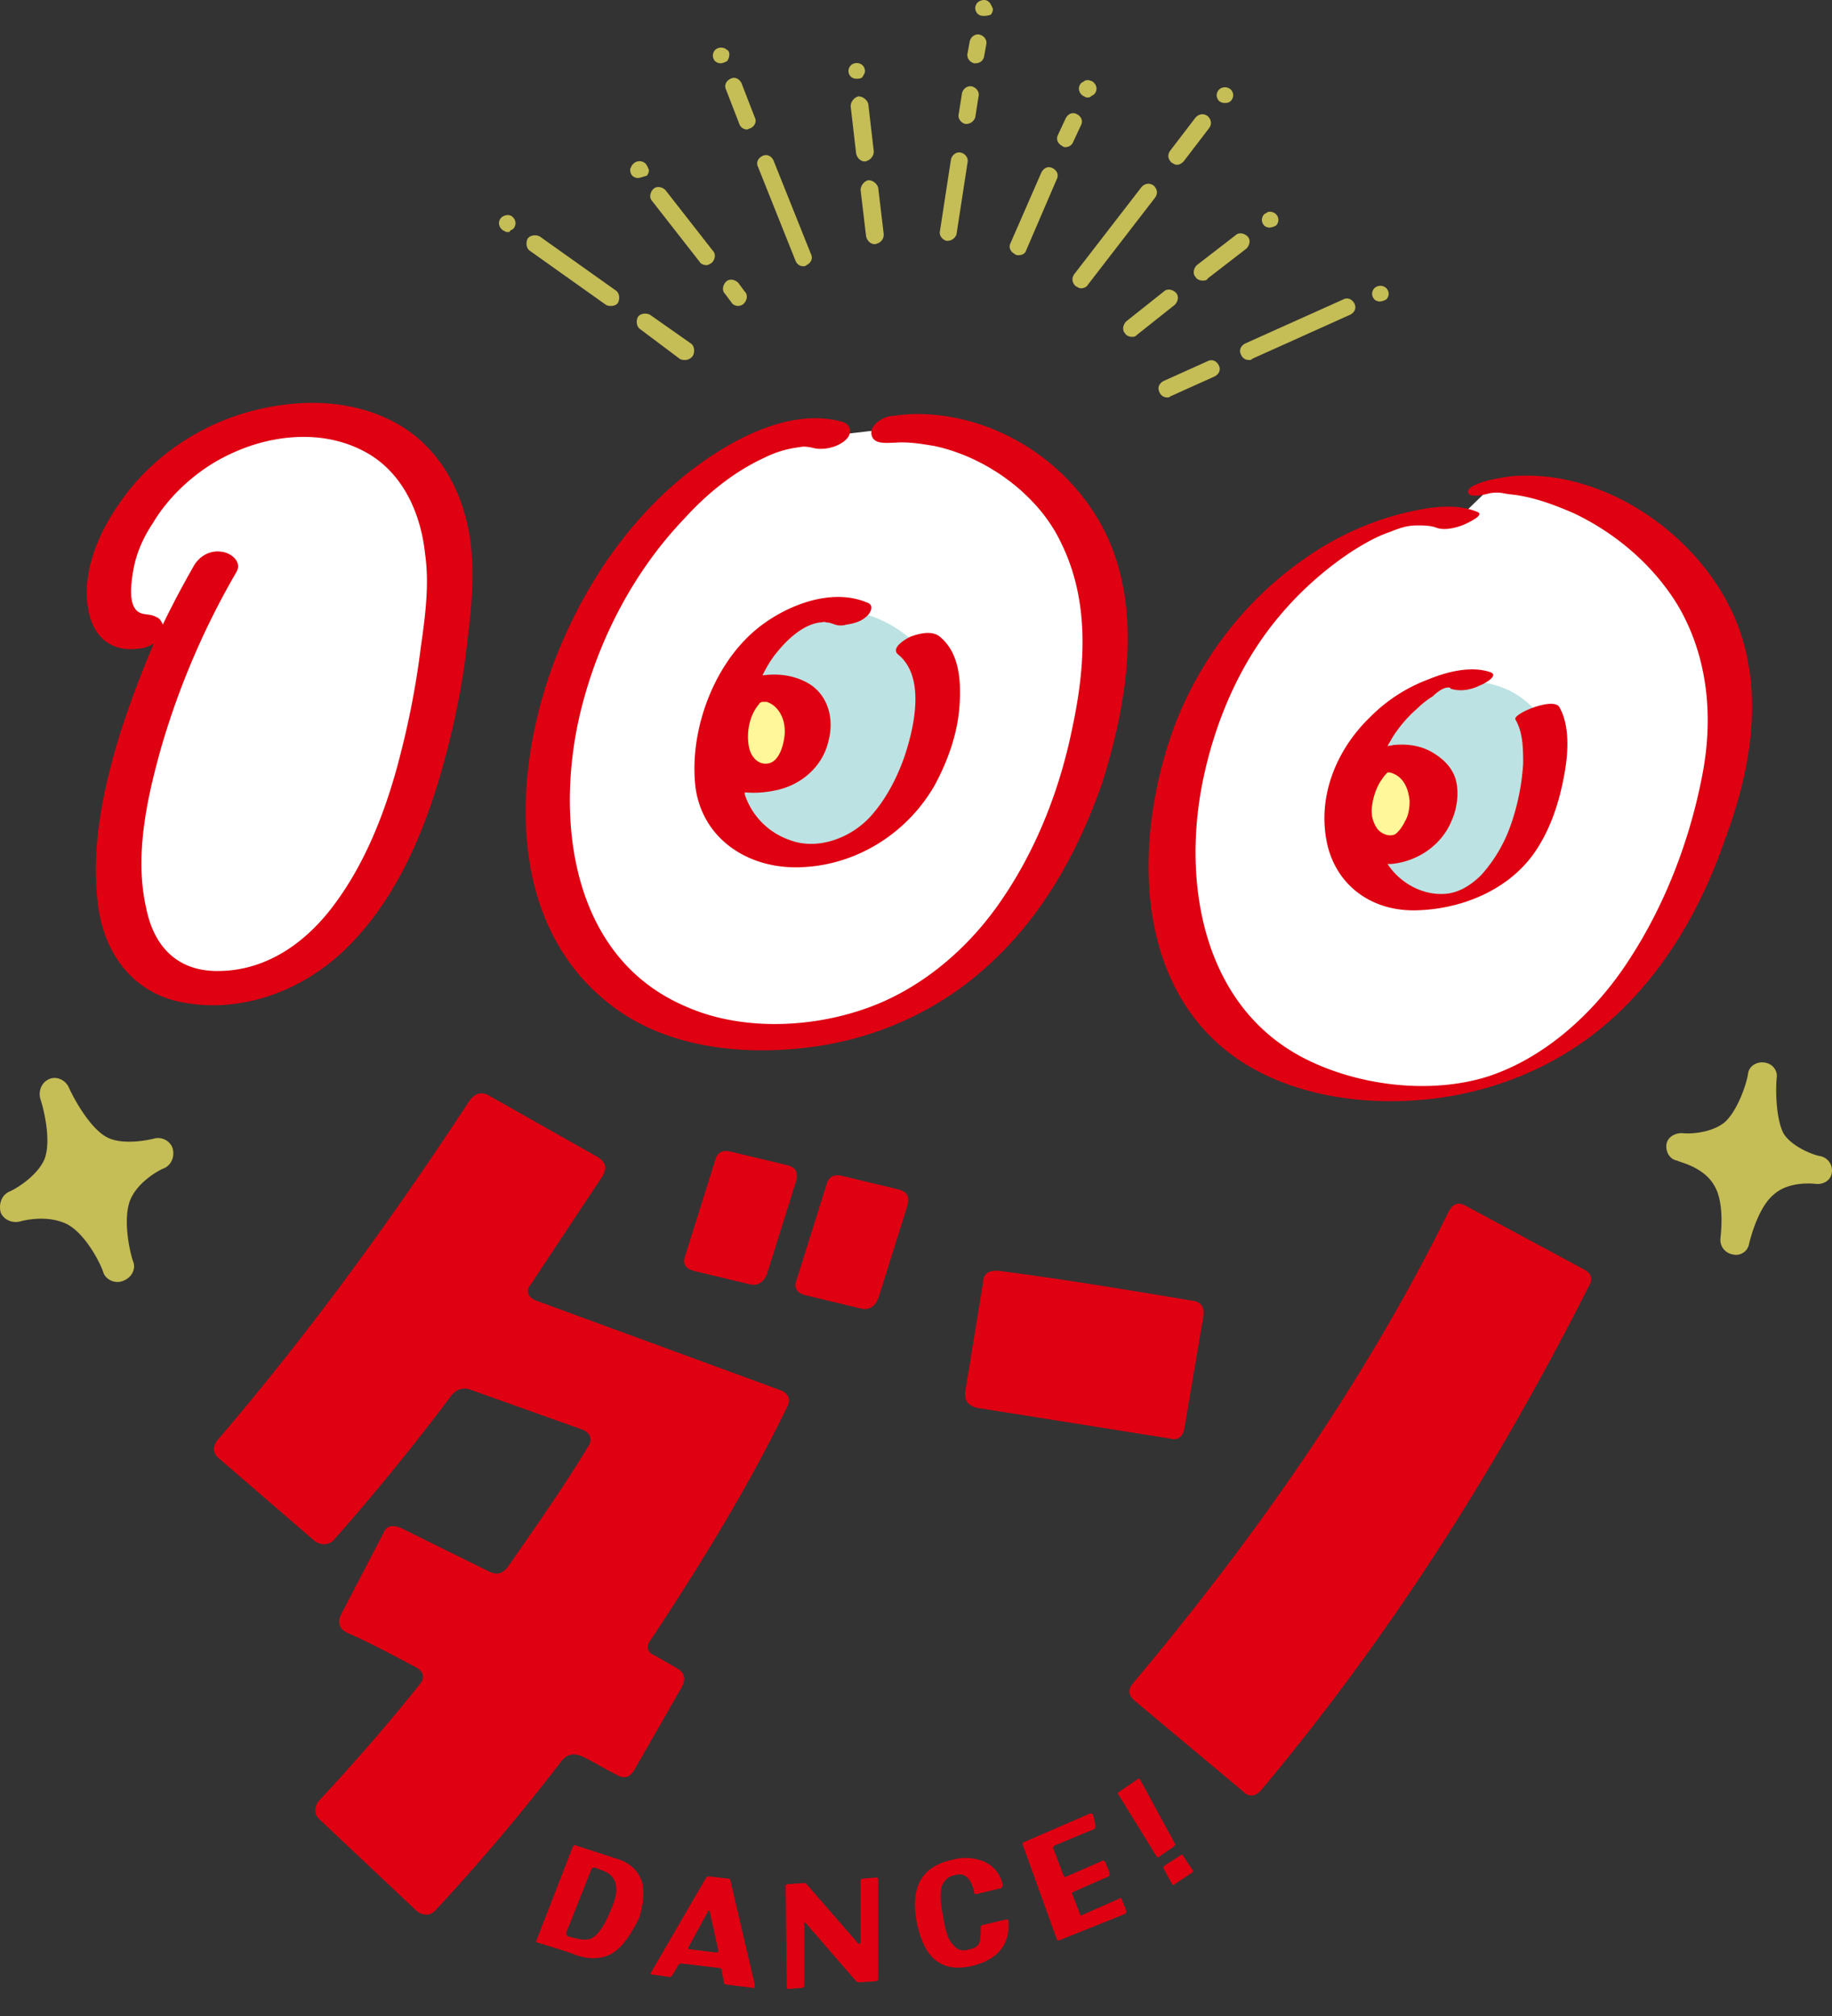 <svg width="60" height="66" viewBox="0 0 60 66" fill="none" xmlns="http://www.w3.org/2000/svg"><rect x="0" y="0" width="60" height="66" fill="#333333" stroke="none"/><path d="M29.267 14.023c1.625-.325 7.908 1.192 6.788 8.558-1.083 7.004-5.416 11.878-11.879 11.337-6.354-.578-7.69-7.474-4.946-13.251 2.455-5.163 6.282-6.86 7.835-6.39" fill="#fff"/><path d="M27.751 20.017c-.83-.036-3.43.144-4.188 4.116-.686 3.575 2.491 4.658 4.766 3.286 2.166-1.3 3.033-5.308 1.733-6.283-.614-.613-1.48-1.083-2.31-1.119z" fill="#BCE2E3"/><path d="M25.91 22.761c.867.542.65 2.564-.794 2.708-1.48.18-1.516-1.083-1.227-1.95.288-.866 1.155-1.336 2.022-.758z" fill="#FFF799"/><path d="M36.633 18.573c-.794-2.889-3.61-5.019-6.607-5.019-.29 0-.578.036-.867.072-.253.036-.686.29-.614.614.072.325.506.253.758.253.434-.036.867.036 1.3.108 1.011.217 1.986.722 2.78 1.408.578.506 1.048 1.083 1.372 1.77.94 1.913.795 4.043.362 6.065-.434 2.13-1.264 4.189-2.528 5.922-1.083 1.48-2.6 2.708-4.333 3.285-1.805.614-4.044.686-5.813-.108-3.79-1.625-4.296-6.246-3.394-9.785.578-2.274 1.733-4.477 3.358-6.174.722-.794 1.589-1.516 2.6-1.986a3.5 3.5 0 011.191-.36c.145-.037.325 0 .47.035.325.072.794-.036 1.047-.289.216-.216.144-.505-.145-.577-1.552-.434-3.321.433-4.585 1.336-2.094 1.48-3.647 3.683-4.622 5.993-1.588 3.755-1.95 9.063 1.697 11.807 1.806 1.372 4.297 1.625 6.5 1.336 2.238-.289 4.332-1.264 5.957-2.816 1.697-1.589 2.816-3.647 3.575-5.813.686-2.167 1.191-4.766.541-7.077z" fill="#DF0011"/><path d="M24.827 20.559c-1.445 1.155-2.239 3.321-2.059 5.127.181 1.697 1.625 2.708 3.286 2.708 1.878 0 3.61-1.047 4.55-2.672.469-.867.794-1.806.83-2.78.036-.723-.036-1.589-.65-2.095-.253-.216-.686-.108-.975 0-.144.073-.65.362-.397.578.939.758.506 2.491.18 3.43-.252.686-.613 1.372-1.119 1.914-.65.686-1.733 1.083-2.636.722a2.353 2.353 0 01-1.444-1.48v-.072c.361.036.722 0 1.047-.073.83-.18 1.517-.794 1.697-1.625.18-.686 0-1.444-.613-1.84-.47-.29-1.011-.362-1.553-.29.144-.289.289-.541.506-.794.324-.397.83-.867 1.372-.939.072 0 .144-.036.216 0 .108 0 .18.036.289.072a.612.612 0 00.361 0c.253-.036.506-.108.686-.288.145-.145.217-.362 0-.434-1.191-.505-2.672.108-3.574.83zm.144 2.419h.144a.787.787 0 01.29.18c.252.253.324.614.288.94-.036.288-.144.721-.433.866-.361.144-.65-.145-.722-.47-.109-.47 0-1.083.325-1.444 0-.036.072-.072.108-.072z" fill="#DF0011"/><path d="M5.871 15.215c-3.105 2.527-2.6 5.777-1.3 5.452l.253-.217c0 .036.361.47.903.722-2.094 4.766-3.105 10.832.938 11.121 4.839.325 7.366-5.524 8.016-12.456.65-6.933-5.705-7.15-8.81-4.622z" fill="#fff"/><path d="M15.44 18.031c-.145-1.66-.903-3.285-2.42-4.152-1.408-.794-3.069-.83-4.585-.47-1.842.434-3.502 1.553-4.55 3.106-.577.83-1.01 1.805-1.047 2.816 0 .65.145 1.372.723 1.733.36.217.758.217 1.155.145.108-.037.217-.073.325-.145a32.076 32.076 0 00-1.156 3.105c-.541 1.806-.938 3.755-.65 5.633.253 1.552 1.228 2.78 2.853 3.033 1.914.325 3.863-.434 5.235-1.77 1.553-1.516 2.456-3.538 3.07-5.596.36-1.228.65-2.491.83-3.791.144-1.192.325-2.42.216-3.647zm-1.661 3.178a27.386 27.386 0 01-.65 3.43c-.47 1.877-1.192 3.755-2.383 5.235-.975 1.192-2.239 1.95-3.72 1.914-1.227-.036-1.985-.795-2.238-2.058-.397-1.733.036-3.647.506-5.308a25.683 25.683 0 012.455-5.705c.18-.325-.18-.614-.47-.65-.397-.072-.758.145-.938.47A32.008 32.008 0 005.33 20.45c-.036-.108-.109-.216-.217-.252-.253-.145-.542 0-.722-.325-.18-.325-.072-.975 0-1.336.108-.506.325-.975.614-1.408.47-.795 1.191-1.48 1.95-1.95a6.222 6.222 0 011.588-.686c1.083-.289 2.311-.289 3.394.289 1.228.65 1.842 1.985 1.986 3.358.144 1.01 0 2.058-.144 3.069z" fill="#DF0011"/><path d="M48.838 15.937c2.094-.542 9.207 2.058 7.582 9.604-1.48 6.897-6.319 11.77-13.143 9.821-6.607-1.877-5.668-10.76-2.274-14.912 2.563-3.14 5.668-3.935 6.715-3.43" fill="#fff"/><path d="M48.224 22.292c-1.408-.145-4.441 1.841-4.08 4.73.36 2.888 3.43 3.033 5.019 1.48 1.336-1.3 1.877-4.26 1.191-5.163-.433-.506-1.01-.939-2.13-1.047z" fill="#BCE2E3"/><path d="M46.563 25.144c.758.65.289 2.636-1.156 2.6-1.444-.036-1.335-1.3-.938-2.13.397-.83 1.3-1.12 2.094-.47z" fill="#FFF799"/><path d="M56.961 20.595c-1.01-2.817-4.116-5.127-7.149-5.02-.36 0-.686.073-1.047.145-.108.036-.722.18-.686.397.036.109.145.109.253.109.144 0 .289-.036.433-.072a1.19 1.19 0 01.506 0c.18.036.325.036.505.072.614.108 1.192.325 1.77.578 1.371.65 2.6 1.697 3.393 2.996 1.011 1.697 1.192 3.72.795 5.669-.434 2.202-1.3 4.405-2.6 6.282-1.083 1.553-2.636 2.925-4.44 3.503-1.879.578-4.19.289-5.922-.578-3.394-1.697-4.08-5.813-3.358-9.207.36-1.697 1.047-3.394 2.094-4.802a11.041 11.041 0 012.744-2.6c.397-.253.83-.505 1.264-.65.36-.144.577-.216.902-.216.18 0 .434 0 .614.072.289.108.686 0 .939-.108.072-.037.65-.29.433-.398-.758-.325-1.697-.144-2.455.037a9.646 9.646 0 00-3.213 1.48c-1.878 1.3-3.322 3.141-4.189 5.271-1.336 3.43-1.552 8.197 1.517 10.76 1.733 1.444 4.224 1.878 6.427 1.697 2.31-.18 4.549-1.083 6.282-2.636 1.77-1.588 2.96-3.683 3.719-5.885.83-2.203 1.264-4.658.47-6.896z" fill="#DF0011"/><path d="M47.43 22.508c.035 0 .072 0 .072.036.325.109.685.037.974-.108.109-.036.65-.325.325-.433-.65-.217-1.444 0-2.058.253a5.29 5.29 0 00-1.877 1.227c-1.12 1.083-1.77 2.672-1.372 4.26.36 1.337 1.516 2.095 2.888 2.059 1.553-.036 3.178-.722 4.008-2.094.47-.759.722-1.625.867-2.492.108-.65.144-1.48-.181-2.058-.18-.36-1.553.217-1.444.397.253.434.253.975.253 1.445a7.461 7.461 0 01-.398 1.985 4.804 4.804 0 01-.974 1.661c-.325.325-.723.578-1.156.614-.758.072-1.516-.36-1.913-.975h.108c.866-.072 1.66-.613 1.986-1.408.18-.397.252-.902.144-1.336-.108-.397-.397-.686-.758-.902-.361-.217-.794-.29-1.228-.253-.072 0-.18.036-.252.036.036-.072.108-.18.144-.253a4.25 4.25 0 01.83-.975 2.73 2.73 0 01.506-.397c.108-.108.325-.289.505-.289zm-2.023 2.817c.037-.037.037-.037.073-.037h.036c.433.109.614.506.65.94 0 .216-.036.469-.145.65-.072.144-.18.324-.325.432-.216.109-.505-.036-.614-.216a1.017 1.017 0 01-.144-.722 2.09 2.09 0 01.253-.759c.072-.108.144-.216.216-.288z" fill="#DF0011"/><path d="M55.084 37.095c.253.036.975 0 1.408-.36.434-.398.723-1.3.759-1.59.036-.252.288-.397.541-.36.253.036.433.252.397.505-.036.325-.036 1.3.217 1.805.253.434.975.722 1.228.758a.479.479 0 01.36.542c-.035.253-.288.397-.54.361-.037 0-.867-.108-1.373.361-.47.397-.722 1.3-.794 1.589a.435.435 0 01-.542.361.484.484 0 01-.397-.542c.036-.325.108-1.227-.217-1.733-.36-.614-1.191-.758-1.191-.794-.253-.036-.397-.289-.361-.542.036-.216.252-.36.505-.36zM.31 39.009c.254-.108.94-.542 1.156-1.083.217-.614-.036-1.625-.144-1.95-.072-.253.036-.542.289-.65.252-.108.541.036.65.289.144.325.65 1.264 1.191 1.588.47.29 1.3.145 1.589.073.252-.073.541.072.614.325.072.252-.037.541-.29.65-.035 0-.866.397-1.119 1.083-.216.65 0 1.625.109 1.95.108.252-.036.541-.325.65-.253.108-.578-.037-.65-.29-.108-.324-.578-1.227-1.156-1.552-.686-.361-1.552-.108-1.552-.108-.253.072-.542-.036-.65-.29-.072-.288.036-.577.289-.685z" fill="#C5BD56"/><path d="M21.325 53.668c-.18.217-.145.433.144.542l.686.397c.253.144.325.325.18.614l-1.552 2.708c-.144.252-.325.325-.578.18-.433-.217-.83-.47-1.155-.614-.253-.108-.47-.072-.65.145a66.706 66.706 0 01-4.116 4.874c-.18.217-.433.217-.65.036l-3.141-2.96c-.217-.181-.217-.434-.036-.65a64.923 64.923 0 003.285-3.792c.181-.216.145-.433-.144-.577-.758-.398-1.48-.795-2.239-1.12-.252-.144-.324-.325-.18-.614l1.372-2.635c.108-.253.289-.29.578-.18l2.924 1.444c.253.108.434.036.614-.217 1.083-1.553 1.95-2.816 2.6-3.9.144-.216.072-.433-.18-.541l-3.647-1.3c-.253-.108-.506-.036-.686.217a76.295 76.295 0 01-3.792 4.657c-.18.217-.433.217-.65.073l-3.14-2.708c-.217-.181-.217-.398-.037-.614 2.816-3.286 5.56-7.005 8.232-11.085.18-.253.397-.325.65-.18l3.575 2.022c.253.18.289.325.144.613-.433.65-1.227 1.842-2.347 3.539-.18.216-.108.433.18.541l7.98 2.925c.29.108.361.325.217.578-1.228 2.527-2.744 5.018-4.441 7.582z" fill="#DF0011"/><path d="M25.116 41.717c-.108.253-.289.397-.578.325l-1.805-.433c-.289-.073-.397-.253-.289-.506l.975-3.105c.072-.289.253-.361.541-.289l1.806.433c.289.073.36.217.325.47l-.975 3.105zm3.647.794c-.109.253-.289.397-.578.325l-1.805-.433c-.289-.072-.397-.253-.289-.506l.975-3.105c.072-.289.253-.36.542-.289l1.805.434c.289.072.36.216.325.47l-.975 3.104zM38.8 46.7c-.036.324-.217.469-.47.397l-6.354-1.011c-.253-.072-.397-.217-.361-.542l.578-3.538c0-.325.216-.434.541-.398 2.239.29 4.369.65 6.319.975.289.037.397.217.36.506l-.613 3.61zm2.527 11.878c-.18.217-.397.29-.613.073l-3.539-2.961c-.216-.18-.253-.361-.072-.578 4.369-5.2 7.799-10.29 10.326-15.417.145-.289.325-.361.578-.217l3.827 2.058c.29.145.361.325.18.614-3.068 6.066-6.607 11.554-10.687 16.428zM19.88 64.03c-.288.109-.65.109-1.047-.036-.072-.036-.505-.18-1.227-.397-.036 0-.073-.036-.036-.072l1.191-3.069c.036-.036.036-.072.108-.036l1.336.433c.47.145.723.433.83.794.073.325.037.687-.108 1.156-.324.65-.65 1.083-1.047 1.228zm-.108-2.78s-.108-.036-.289-.108c-.036 0-.072 0-.108.036l-.83 2.094c0 .036 0 .072.036.109.072.036.144.036.252.072.29.072.506.072.65-.072.18-.145.361-.434.542-.903.289-.65.18-1.047-.253-1.228zm4.874 3.828l-.867-.109a.077.077 0 01-.072-.072l-.072-.397a.078.078 0 00-.072-.072l-1.228-.145c-.036 0-.072 0-.108.036l-.217.361c-.036.037-.072.073-.108.037l-.542-.073c-.036 0-.072-.036-.036-.072l1.805-3.105c.037-.036.073-.036.109-.036l.614.072c.036 0 .072.036.072.072l.794 3.394c0 .109-.036.145-.072.109zm-1.408-2.528c-.036-.036-.036 0-.036 0l-.65 1.192c-.037.036 0 .072.036.072l.866.108c.036 0 .072 0 .072-.072l-.288-1.3zm5.524 2.239a.078.078 0 01-.072.072l-.541.036c-.037 0-.073 0-.109-.036l-1.66-1.914h-.037s-.036 0 0 .036v2.022a.078.078 0 01-.072.073l-.433.036c-.036 0-.072 0-.072-.073l-.036-3.285c0-.036.036-.072.072-.072l.505-.036c.036 0 .109 0 .109.036l1.697 1.95h.036s.036 0 .036-.037v-2.022c0-.036.036-.072.072-.072l.433-.036c.036 0 .072 0 .072.072v3.25zm3.972-2.961l-.758.18c-.036 0-.072 0-.072-.072-.108-.469-.325-.65-.65-.541-.217.036-.325.18-.397.325-.072.216-.072.541.036 1.047 0 .072.036.144.036.216.072.361.18.614.325.723.108.144.289.18.505.108.18-.036.29-.108.325-.253.036-.108.036-.253.036-.47 0-.035.037-.072.073-.072l.758-.18c.036 0 .072 0 .072.036.072.758-.325 1.264-1.155 1.48-.47.109-.83.073-1.12-.108-.36-.216-.577-.65-.722-1.3-.216-1.155.145-1.841 1.156-2.058a1.575 1.575 0 011.083.072c.289.145.505.398.578.759-.037.072-.037.108-.109.108zm3.141-2.058c0 .036 0 .072-.036.108l-1.3.542c-.036.036-.072.036-.036.108l.325.867c.036.036.036.072.108.036l1.156-.506c.036-.036.072 0 .108.037l.145.36c0 .037 0 .073-.036.109l-1.156.505c-.036.036-.072.036-.036.073l.253.65c0 .036.036.072.072.036l1.227-.542c.037-.036.073 0 .073.036l.144.361c0 .036 0 .072-.036.108l-2.166.867c-.036 0-.072 0-.072-.036l-1.12-3.105c0-.036 0-.072.036-.072l2.167-.94c.036 0 .072 0 .108.037l.072.361zm2.6.578c.036.036 0 .072-.036.108l-.47.325c-.036.036-.072.036-.108-.036l-1.227-1.986c-.037-.036-.037-.072.036-.108l.577-.398c.036-.036.073-.036.109.037l1.119 2.058zm.578.866c.036.036.036.072-.036.108l-.542.362c-.036.036-.072.036-.108-.036l-.253-.47c-.036-.036 0-.072.036-.108l.506-.325c.036-.036.072-.036.108.036l.289.433z" fill="#DF0011"/><path d="M35.406 9.438c-.072 0-.108-.036-.18-.072-.109-.109-.145-.253-.037-.398l2.203-2.852c.108-.108.253-.144.397-.036.108.108.145.253.036.397L35.623 9.33c-.036.073-.145.109-.217.109zm3.141-4.044c-.072 0-.108-.036-.18-.072-.109-.109-.145-.253-.036-.397l.83-1.084c.108-.108.253-.144.397-.036.108.109.145.253.036.397l-.83 1.084c-.072.072-.145.108-.217.108zM40.1 3.372a.276.276 0 01-.18-.072.276.276 0 01-.073-.18c0-.073.036-.145.072-.181a.283.283 0 01.398 0 .275.275 0 01.072.18.275.275 0 01-.073.18c-.072.073-.144.073-.216.073zm-1.878 9.64a.272.272 0 01-.252-.18c-.072-.145 0-.289.144-.361l1.444-.65c.145-.072.29 0 .361.144.073.145 0 .29-.144.361l-1.444.65c-.036.036-.072.036-.109.036zm2.672-1.227a.272.272 0 01-.252-.18c-.073-.145 0-.29.144-.362L43.999 9.8c.145-.072.29 0 .362.144.072.145 0 .29-.145.361l-3.213 1.445c0 .036-.072.036-.109.036zm4.296-1.914a.276.276 0 01-.18-.072.276.276 0 01-.072-.18c0-.073.036-.145.072-.181a.283.283 0 01.397 0 .276.276 0 01.073.18.276.276 0 01-.073.181.513.513 0 01-.216.072zm-22.746 1.914c-.072 0-.108 0-.18-.036l-1.3-.975c-.108-.072-.145-.253-.072-.397.072-.109.252-.145.397-.072l1.336.938c.108.072.144.253.072.397a.313.313 0 01-.253.145zm-2.419-1.769c-.072 0-.108 0-.18-.036l-2.492-1.77c-.108-.072-.144-.252-.072-.397.072-.108.253-.144.397-.072l2.492 1.77c.108.071.144.252.072.396-.036.073-.145.109-.217.109zm-3.394-2.419c-.036 0-.072 0-.108-.037-.036 0-.072-.036-.108-.072a.276.276 0 01-.073-.18c0-.073.036-.145.073-.18.072-.073.216-.11.288-.073.037 0 .073.036.109.072a.276.276 0 01.072.18.276.276 0 01-.072.181c-.036.036-.073.036-.109.072 0 .037-.036.037-.072.037zm9.676 1.119a.271.271 0 01-.253-.18l-1.227-3.07c-.073-.144 0-.289.144-.36.145-.073.289 0 .361.144l1.228 3.069c.072.144 0 .288-.145.36-.036.037-.072.037-.108.037zm-1.841-4.477a.271.271 0 01-.253-.181l-.433-1.12c-.072-.144 0-.288.144-.36.145-.073.29 0 .361.144l.434 1.12c.072.144 0 .288-.145.36-.036 0-.072.037-.108.037zM23.6 2.072A.276.276 0 0123.418 2a.276.276 0 01-.072-.18c0-.073.036-.145.072-.181a.283.283 0 01.397 0c.036 0 .072.072.072.144a.39.39 0 01-.072.217c-.072.036-.144.072-.217.072zm7.438 5.813h-.036c-.144-.036-.253-.18-.217-.325l.361-2.346c.037-.145.18-.253.325-.217.145.036.253.18.217.325l-.361 2.347a.314.314 0 01-.289.216zm.614-3.827h-.036c-.145-.036-.253-.18-.217-.325l.108-.686c.037-.144.18-.253.325-.217.145.037.253.18.217.325l-.108.686a.314.314 0 01-.29.217zm.288-1.986h-.036c-.144-.036-.252-.18-.216-.325l.072-.397c.036-.144.18-.253.325-.216.144.036.253.18.216.324l-.072.398c-.036.144-.144.216-.289.216zM32.193.52a.276.276 0 01-.18-.073.276.276 0 01-.073-.18c0-.072.037-.145.073-.18.072-.073.216-.109.288-.073.037 0 .073.036.109.072.036.036.036.073.072.109 0 .036.036.072.036.108a.276.276 0 01-.072.18c-.108.037-.18.037-.253.037zm1.156 7.835c-.037 0-.073 0-.109-.036-.144-.073-.217-.217-.144-.361l1.01-2.311c.073-.145.217-.217.362-.145.144.073.216.217.144.361l-1.01 2.347c-.037.109-.145.145-.253.145zM34.9 4.816c-.035 0-.072 0-.108-.036-.144-.072-.216-.216-.144-.36l.253-.542c.072-.145.216-.217.36-.145.145.072.217.217.145.361l-.253.542a.271.271 0 01-.252.18zm.723-1.625c-.036 0-.072 0-.108-.036-.036 0-.072-.036-.108-.072a.276.276 0 01-.072-.18.27.27 0 01.072-.18c.036-.037.072-.037.108-.073a.23.23 0 01.217 0c.036 0 .072.036.108.072a.276.276 0 01.072.18.276.276 0 01-.072.181c-.036.036-.072.036-.108.072-.036.036-.073.036-.109.036zm1.444 7.836c-.072 0-.18-.036-.217-.109-.108-.108-.072-.289.036-.397l1.228-.975c.108-.108.289-.072.397.036.108.109.072.29-.036.398l-1.228.974c-.072.073-.108.073-.18.073zm2.311-1.842c-.072 0-.18-.036-.216-.108-.109-.109-.073-.29.036-.397l1.263-.975c.109-.109.29-.072.398.036.108.108.072.289-.037.397l-1.263.975c-.036.072-.109.072-.18.072zm2.202-1.733a.276.276 0 01-.18-.072.276.276 0 01-.072-.18c0-.073.036-.145.072-.181.036-.036.072-.036.108-.072a.28.28 0 01.289.072.276.276 0 01.072.18.276.276 0 01-.072.18.513.513 0 01-.217.073zm-17.403 2.564c-.072 0-.18-.037-.217-.109l-.216-.289c-.109-.108-.073-.288.036-.397.108-.108.289-.072.397.036l.216.29c.109.107.073.288-.036.396a.276.276 0 01-.18.073zM23.13 8.68c-.072 0-.18-.036-.217-.109l-1.552-1.986c-.108-.108-.072-.288.036-.397.108-.108.289-.072.397.036l1.553 1.986c.108.109.072.29-.037.397-.072.037-.108.073-.18.073zm-2.239-2.853a.276.276 0 01-.18-.072.276.276 0 01-.072-.18c0-.037 0-.073.036-.109 0-.036.036-.072.072-.108a.283.283 0 01.397 0c.036.036.036.072.072.108 0 .036.037.072.037.109a.276.276 0 01-.073.18c-.144.036-.216.072-.289.072zm7.763 2.167c-.144 0-.252-.109-.288-.253l-.18-1.517c0-.144.107-.288.252-.325.144 0 .289.109.325.253l.18 1.517c0 .18-.108.289-.289.325zm-.324-2.708c-.145 0-.253-.109-.29-.253l-.18-1.553c0-.144.108-.288.253-.325.144 0 .288.109.325.253l.18 1.553c0 .144-.108.289-.289.325.036 0 .036 0 0 0zm-.29-2.708a.276.276 0 01-.18-.073.276.276 0 01-.072-.18c0-.072.036-.145.072-.18a.283.283 0 01.397 0 .276.276 0 01.072.18c0 .072-.036.108-.072.18-.036.073-.144.073-.217.073z" fill="#C5BD56"/></svg>